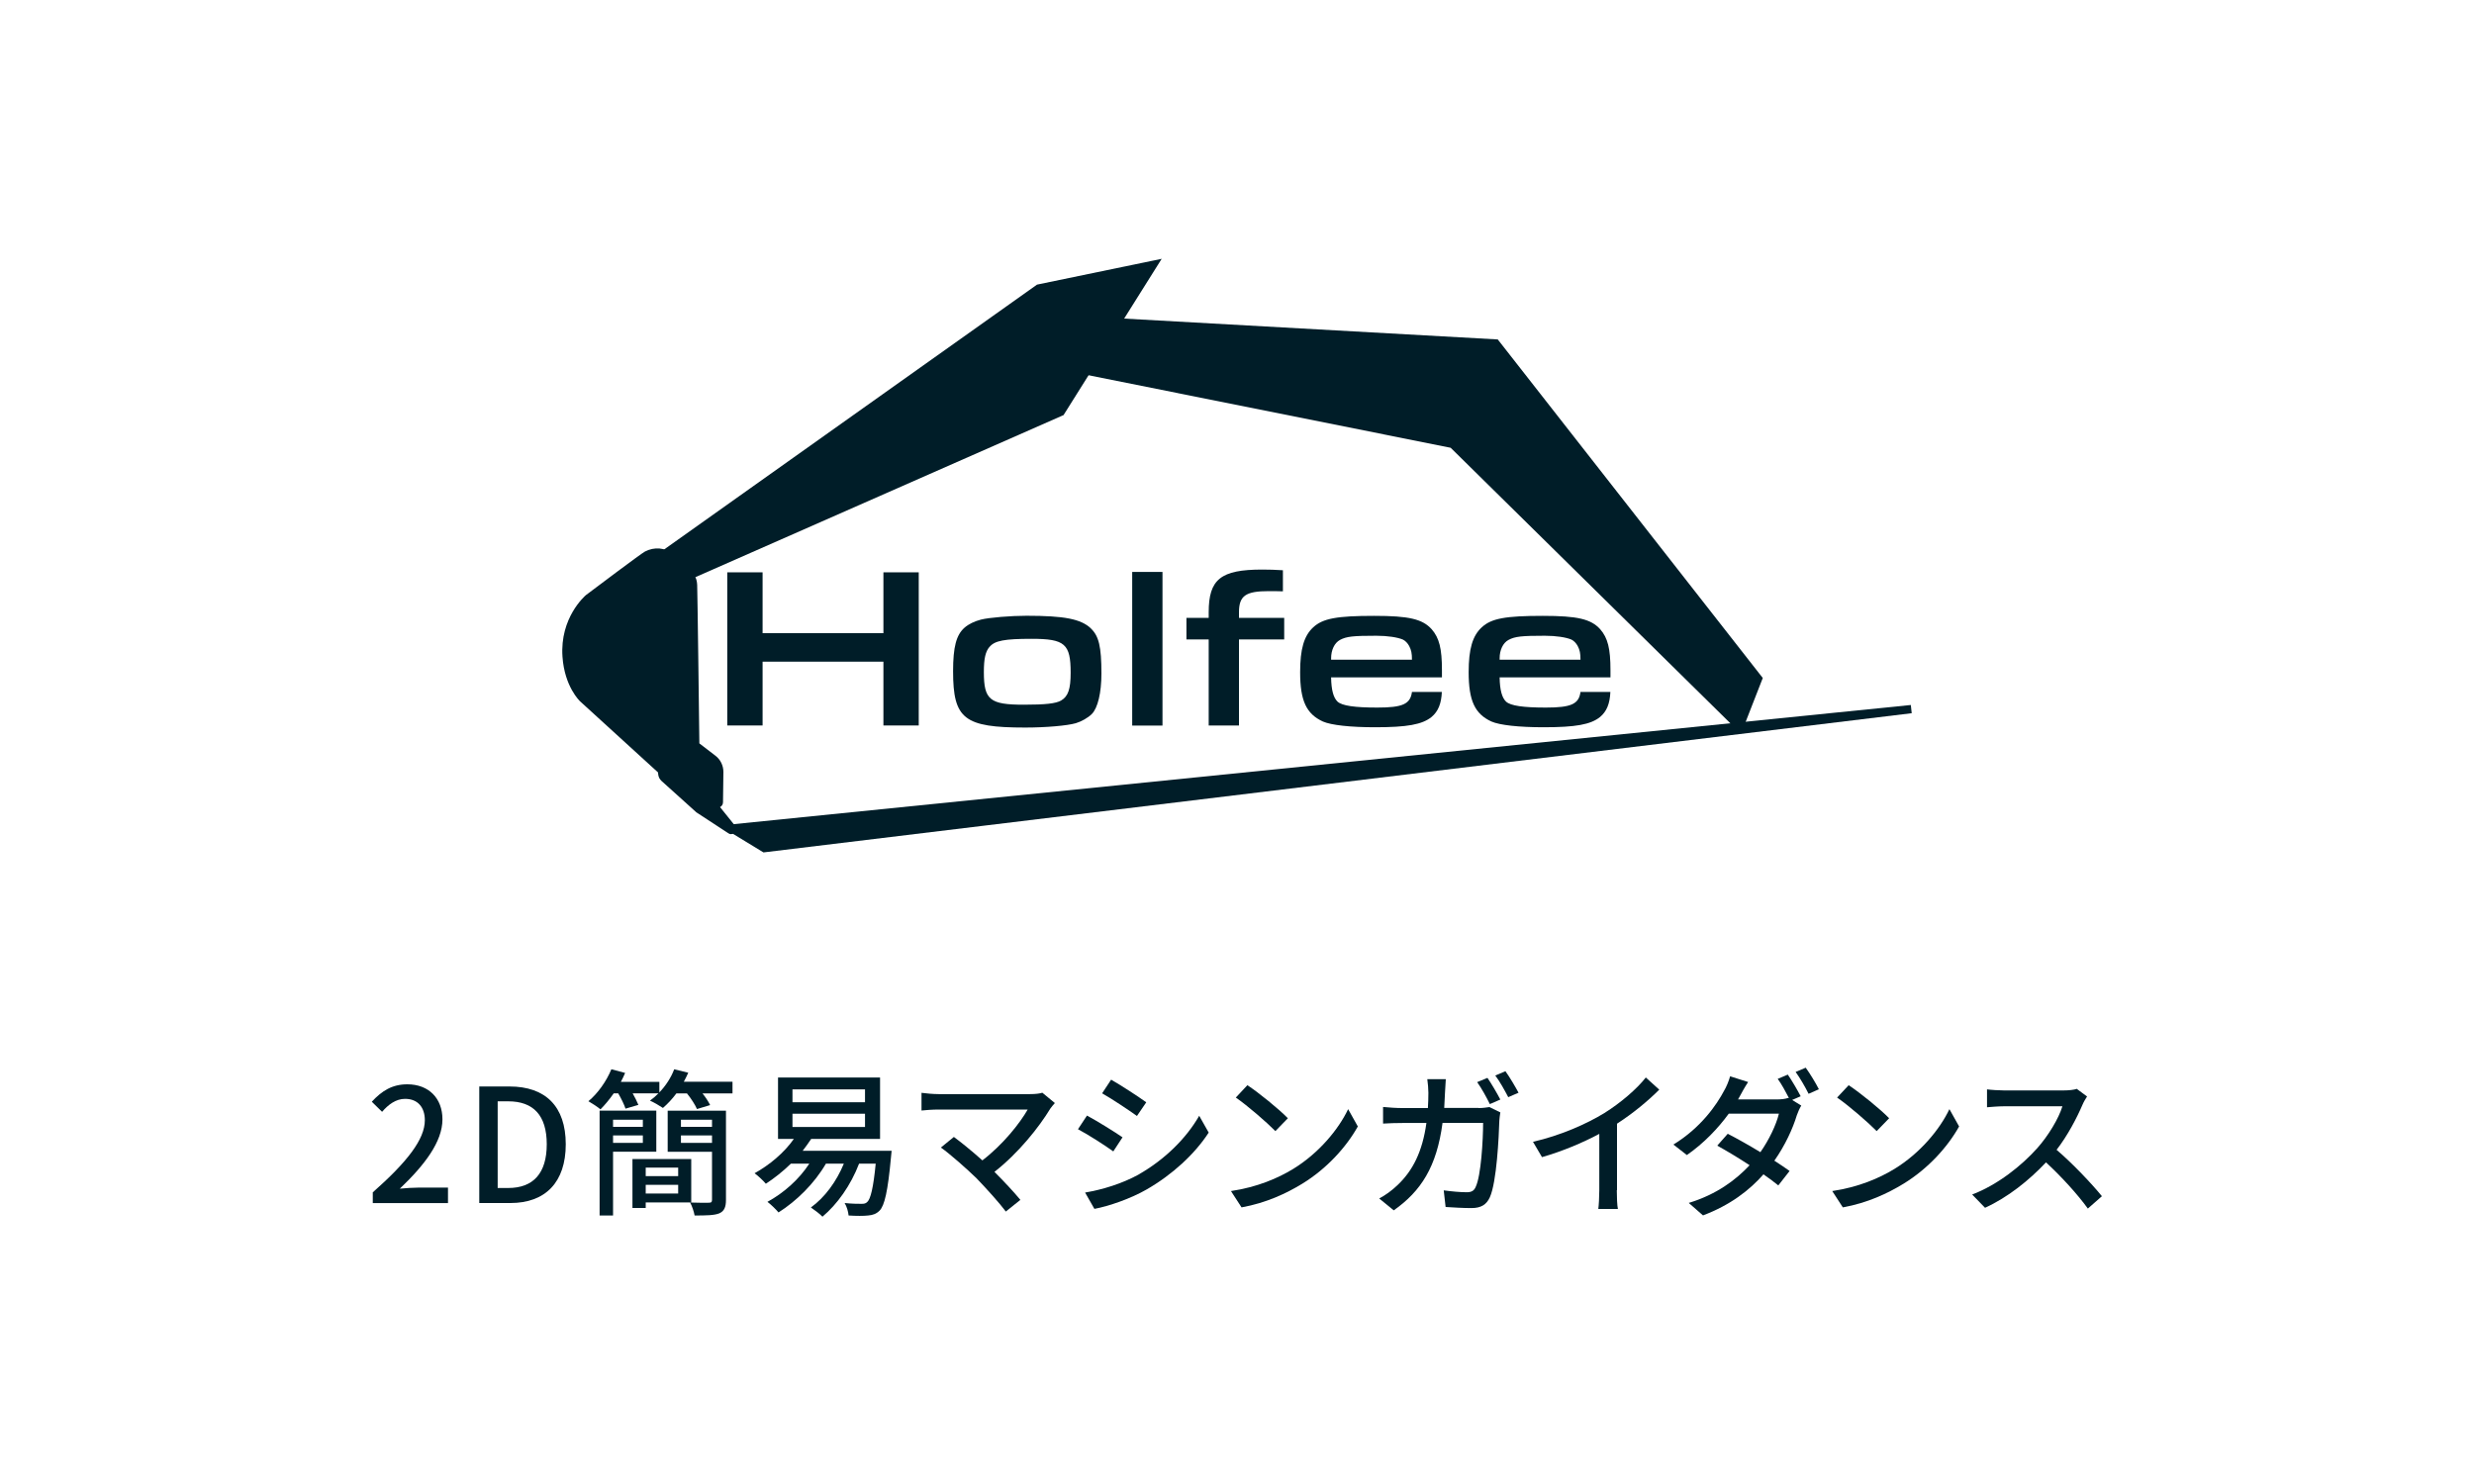 <?xml version="1.0" encoding="UTF-8"?><svg id="a" xmlns="http://www.w3.org/2000/svg" viewBox="0 0 250 150"><rect x="0" y="0" width="250" height="150" fill="#808080" stroke="none"/><defs><style>.b{fill:#001d28;}.c{fill:#fff;}</style></defs><rect class="c" x="50" y="-50" width="150" height="250" transform="translate(200 -50) rotate(90)"/><g><g><path class="b" d="M73.49,57.85h3.57v6.15h12.21v-6.15h3.57v15.48h-3.57v-6.45h-12.21v6.45h-3.57v-15.48Z"/><path class="b" d="M110.23,63.52c.81,.77,1.07,1.83,1.07,4.57,0,1.93-.37,3.48-.97,4.08-.39,.39-1.07,.77-1.62,.93-.86,.25-3.02,.44-5.11,.44-6.17,0-7.29-.86-7.29-5.69,0-2.46,.32-3.67,1.16-4.41,.39-.35,1.02-.65,1.65-.81,.81-.21,3.04-.39,4.6-.39,3.83,0,5.5,.32,6.52,1.28Zm-10.21,1.83c-.44,.49-.6,1.21-.6,2.58,0,2.81,.6,3.3,4.04,3.3,2.2,0,3.23-.12,3.76-.42,.72-.42,.97-1.16,.97-2.81,0-2.92-.58-3.43-3.95-3.43-2.72,0-3.71,.19-4.22,.79Z"/><path class="b" d="M114.41,57.81h3.06v15.53h-3.06v-15.53Z"/><path class="b" d="M122.14,64.63h-2.25v-2.18h2.25v-.56c0-3.34,1.21-4.32,5.41-4.32,.72,0,1.28,.02,2.09,.07v2.13c-.63-.02-.97-.02-1.42-.02-2.34,0-3.02,.46-3.02,2.14v.56h4.57v2.18h-4.57v8.7h-3.06v-8.7Z"/><path class="b" d="M134.51,68.48c.02,1.25,.23,2.04,.65,2.44,.46,.42,1.74,.6,4.02,.6,2.55,0,3.34-.35,3.5-1.58h3.02c-.05,1.18-.37,1.97-1.04,2.53-.95,.77-2.48,1.04-5.71,1.04-2.48,0-4.43-.21-5.27-.58-1.67-.77-2.3-2.09-2.3-4.99,0-2.34,.39-3.67,1.32-4.53,.97-.9,2.39-1.16,6.17-1.16,3.5,0,4.87,.32,5.8,1.35,.77,.88,1.04,1.95,1.04,4.15v.72h-11.21Zm8.17-1.81c0-.63-.07-.97-.28-1.37-.16-.3-.39-.53-.63-.65-.53-.23-1.55-.39-2.69-.39-2.34,0-3.02,.07-3.67,.42-.56,.3-.9,1.02-.9,1.86v.14h8.17Z"/><path class="b" d="M151.54,68.48c.02,1.25,.23,2.04,.65,2.44,.46,.42,1.74,.6,4.02,.6,2.55,0,3.34-.35,3.5-1.58h3.02c-.05,1.18-.37,1.97-1.04,2.53-.95,.77-2.48,1.04-5.71,1.04-2.48,0-4.43-.21-5.27-.58-1.67-.77-2.3-2.09-2.3-4.99,0-2.34,.39-3.67,1.32-4.53,.97-.9,2.39-1.16,6.17-1.16,3.5,0,4.87,.32,5.8,1.35,.77,.88,1.04,1.95,1.04,4.15v.72h-11.21Zm8.17-1.81c0-.63-.07-.97-.28-1.37-.16-.3-.39-.53-.63-.65-.53-.23-1.55-.39-2.69-.39-2.34,0-3.02,.07-3.67,.42-.56,.3-.9,1.02-.9,1.86v.14h8.17Z"/></g><path class="b" d="M73.89,84.32c-.1,0-.2-.03-.28-.09l-3.24-2.12-3.53-3.18c-.17-.16-.29-.37-.32-.61l-.03-.25-7.85-7.16c-.07-.06-1.59-1.51-1.8-4.52-.28-3.96,2.27-6.15,2.37-6.24,.94-.71,5.58-4.2,5.96-4.4,.96-.5,2.04-.4,2.81,.24,.68,.58,1.63,1.52,1.96,1.89,.27,.31,.48,.59,.51,1.25,.03,.62,.2,14.1,.22,16.01l1.63,1.25c.51,.39,.8,1,.8,1.64l-.04,3.06c0,.21-.12,.4-.3,.49l1.52,1.89c.16,.2,.15,.48-.02,.67-.1,.11-.24,.17-.38,.17Z"/><path class="b" d="M74.06,83.54h0s0,0,0,0Z"/><polygon class="b" points="69.54 58.66 66.7 55.83 104.79 28.77 117.39 26.16 107.47 41.96 107.35 42.01 69.54 58.66"/><polygon class="b" points="175.93 74.17 146.59 45.26 108.9 37.71 112.67 32.15 151.35 34.31 178.13 68.53 175.93 74.17"/><polygon class="b" points="77.15 86.16 72.7 83.45 193.09 71.26 193.18 72.09 77.15 86.16"/></g><g><path class="b" d="M37.66,120.53c3.47-3.07,5.27-5.36,5.27-7.3,0-1.28-.69-2.16-2-2.16-.93,0-1.7,.59-2.32,1.31l-1.04-1.02c1.01-1.09,2.05-1.76,3.59-1.76,2.16,0,3.55,1.41,3.55,3.54,0,2.27-1.81,4.63-4.31,7.01,.61-.06,1.34-.11,1.92-.11h2.95v1.57h-7.6v-1.07Z"/><path class="b" d="M48.43,109.82h3.06c3.62,0,5.68,2,5.68,5.84s-2.06,5.94-5.59,5.94h-3.15v-11.78Zm2.93,10.26c2.53,0,3.89-1.49,3.89-4.42s-1.36-4.34-3.89-4.34h-1.07v8.76h1.07Z"/><path class="b" d="M74.02,109.35v1.17h-3.03c.32,.4,.61,.85,.77,1.18l-1.33,.4c-.18-.42-.59-1.06-1.01-1.58h-1.07c-.43,.58-.9,1.07-1.36,1.47-.32-.22-.94-.58-1.31-.74,.3-.21,.59-.46,.86-.74h-2.61c.24,.42,.45,.85,.58,1.17l-1.3,.38c-.13-.4-.43-1.02-.74-1.55h-.45c-.43,.62-.9,1.18-1.34,1.62-.29-.24-.86-.62-1.22-.82,.96-.8,1.82-2.02,2.32-3.23l1.39,.37c-.13,.3-.27,.61-.43,.9h3.89v1.07c.64-.67,1.18-1.49,1.5-2.34l1.42,.35c-.13,.3-.29,.61-.45,.91h4.9Zm-12.07,7.06v6.45h-1.36v-10.6h5.73v4.15h-4.37Zm0-3.23v.72h3.01v-.72h-3.01Zm3.01,2.34v-.75h-3.01v.75h3.01Zm.29,6.02v.56h-1.34v-4.95h5.94v4.39h-4.59Zm0-3.52v.86h3.28v-.86h-3.28Zm3.28,2.62v-.88h-3.28v.88h3.28Zm4.83,.64c0,.74-.18,1.14-.67,1.36-.51,.21-1.33,.22-2.5,.22-.06-.37-.26-.96-.45-1.31,.82,.03,1.65,.03,1.89,.02,.26,0,.32-.08,.32-.3v-4.85h-4.48v-4.15h5.89v9.01Zm-4.55-8.1v.72h3.14v-.72h-3.14Zm3.14,2.34v-.75h-3.14v.75h3.14Z"/><path class="b" d="M90.1,116.31s-.03,.4-.06,.61c-.32,3.52-.66,4.93-1.15,5.44-.34,.34-.69,.46-1.17,.5-.43,.05-1.18,.05-1.97,0-.03-.37-.18-.91-.4-1.26,.74,.08,1.42,.08,1.71,.08,.27,0,.42-.03,.58-.19,.32-.29,.61-1.38,.85-3.87h-1.68c-.85,2.21-2.21,4.11-3.7,5.36-.24-.26-.85-.72-1.17-.93,1.41-1.02,2.58-2.61,3.33-4.43h-1.81c-1.18,2.03-2.98,3.78-4.79,4.93-.24-.29-.78-.82-1.12-1.07,1.65-.9,3.19-2.26,4.23-3.86h-1.86c-.82,.8-1.7,1.49-2.53,2.03-.24-.29-.8-.82-1.14-1.06,1.5-.83,2.98-2.06,3.97-3.47h-1.6v-6.21h10.31v6.21h-6.96c-.27,.42-.56,.8-.86,1.2h9Zm-10.02-4.9h7.33v-1.3h-7.33v1.3Zm0,2.5h7.33v-1.34h-7.33v1.34Z"/><path class="b" d="M106.6,111.49c-.19,.21-.35,.4-.46,.56-1.15,1.89-3.2,4.48-5.65,6.4,.94,.94,1.99,2.06,2.62,2.83l-1.47,1.18c-.64-.86-1.94-2.3-2.96-3.36-.96-.94-2.71-2.48-3.6-3.11l1.31-1.07c.61,.45,1.83,1.42,2.88,2.37,2.11-1.62,3.79-3.76,4.58-5.14h-9c-.64,0-1.39,.06-1.73,.1v-1.79c.43,.06,1.18,.13,1.73,.13h9.25c.51,0,.96-.05,1.23-.14l1.26,1.04Z"/><path class="b" d="M113.43,114.96l-.93,1.42c-.85-.61-2.54-1.7-3.57-2.24l.91-1.38c1.01,.54,2.83,1.67,3.58,2.19Zm1.62,3.76c2.67-1.52,4.83-3.67,6.13-5.94l.96,1.7c-1.42,2.18-3.65,4.23-6.24,5.73-1.62,.94-3.86,1.71-5.31,1.98l-.94-1.65c1.78-.3,3.73-.9,5.41-1.82Zm.78-7.3l-.94,1.38c-.82-.59-2.53-1.73-3.52-2.29l.91-1.38c.99,.56,2.8,1.74,3.55,2.29Z"/><path class="b" d="M130.68,118.15c2.58-1.58,4.58-3.99,5.55-6.04l.98,1.75c-1.15,2.06-3.12,4.26-5.62,5.79-1.62,.99-3.65,1.94-6.13,2.39l-1.07-1.65c2.67-.4,4.75-1.3,6.29-2.24Zm-.54-5.12l-1.26,1.3c-.83-.85-2.82-2.58-4-3.39l1.17-1.25c1.14,.75,3.2,2.42,4.1,3.35Z"/><path class="b" d="M149.41,112c.42,0,.78-.05,1.1-.1l1.1,.54c-.05,.27-.08,.61-.1,.82-.05,1.62-.26,6.2-.96,7.76-.34,.74-.88,1.09-1.86,1.09-.87,0-1.81-.06-2.61-.11l-.19-1.68c.82,.11,1.67,.19,2.32,.19,.48,0,.74-.14,.91-.54,.54-1.12,.75-4.74,.75-6.47h-4.1c-.59,4.45-2.18,6.9-4.93,8.84l-1.47-1.2c.58-.3,1.28-.8,1.84-1.34,1.55-1.46,2.53-3.39,2.93-6.29h-2.43c-.59,0-1.34,.02-1.95,.06v-1.68c.61,.06,1.33,.11,1.95,.11h2.58c.03-.48,.05-.99,.05-1.54,0-.35-.05-1.01-.11-1.38h1.87c-.03,.37-.06,.96-.08,1.34-.02,.54-.05,1.07-.08,1.57h3.46Zm1.14-.4c-.32-.66-.85-1.62-1.28-2.22l1.04-.43c.4,.58,.98,1.57,1.3,2.19l-1.06,.46Zm1.57-3.33c.43,.59,1.02,1.6,1.33,2.18l-1.04,.45c-.35-.67-.86-1.6-1.31-2.19l1.02-.43Z"/><path class="b" d="M163.38,120.31c0,.66,.03,1.54,.11,1.89h-1.98c.05-.35,.1-1.23,.1-1.89v-5.7c-1.68,.9-3.81,1.79-5.79,2.35l-.91-1.55c2.74-.62,5.44-1.81,7.22-2.91,1.62-1.01,3.28-2.43,4.18-3.59l1.36,1.23c-1.15,1.15-2.66,2.4-4.27,3.44v6.72Z"/><path class="b" d="M181.08,111.17l.94,.58c-.16,.26-.34,.66-.45,.98-.4,1.33-1.18,3.04-2.27,4.59,.59,.38,1.14,.75,1.54,1.04l-1.14,1.46c-.38-.32-.91-.7-1.5-1.12-1.42,1.62-3.38,3.12-6.11,4.15l-1.44-1.26c2.82-.86,4.75-2.32,6.15-3.81-1.17-.77-2.4-1.5-3.27-1.98l1.06-1.2c.9,.46,2.13,1.15,3.3,1.86,.88-1.26,1.6-2.77,1.87-3.89h-5.07c-1.06,1.46-2.51,2.99-4.23,4.18l-1.36-1.06c2.79-1.71,4.37-4.02,5.12-5.44,.21-.34,.48-.98,.61-1.46l1.82,.58c-.32,.48-.66,1.1-.83,1.42l-.19,.34h3.89c.46,0,.9-.05,1.2-.16l.06,.03c-.32-.62-.75-1.42-1.14-1.95l1.02-.43c.4,.58,.98,1.57,1.3,2.19l-.88,.38Zm1.39-3.25c.43,.59,1.04,1.6,1.33,2.18l-1.04,.46c-.34-.69-.87-1.6-1.31-2.21l1.02-.43Z"/><path class="b" d="M191.44,118.15c2.58-1.58,4.58-3.99,5.55-6.04l.98,1.75c-1.15,2.06-3.12,4.26-5.62,5.79-1.62,.99-3.65,1.94-6.13,2.39l-1.07-1.65c2.67-.4,4.75-1.3,6.29-2.24Zm-.54-5.12l-1.26,1.3c-.83-.85-2.82-2.58-4-3.39l1.17-1.25c1.14,.75,3.2,2.42,4.1,3.35Z"/><path class="b" d="M210.9,110.83c-.11,.16-.35,.56-.46,.83-.56,1.31-1.5,3.12-2.62,4.56,1.65,1.41,3.59,3.47,4.58,4.69l-1.42,1.25c-1.04-1.44-2.64-3.2-4.23-4.67-1.71,1.82-3.86,3.54-6.16,4.59l-1.3-1.34c2.59-.99,4.99-2.91,6.58-4.69,1.09-1.22,2.16-2.98,2.54-4.23h-5.88c-.62,0-1.49,.08-1.74,.1v-1.81c.32,.05,1.25,.11,1.74,.11h5.94c.59,0,1.12-.06,1.39-.16l1.04,.77Z"/></g></svg>